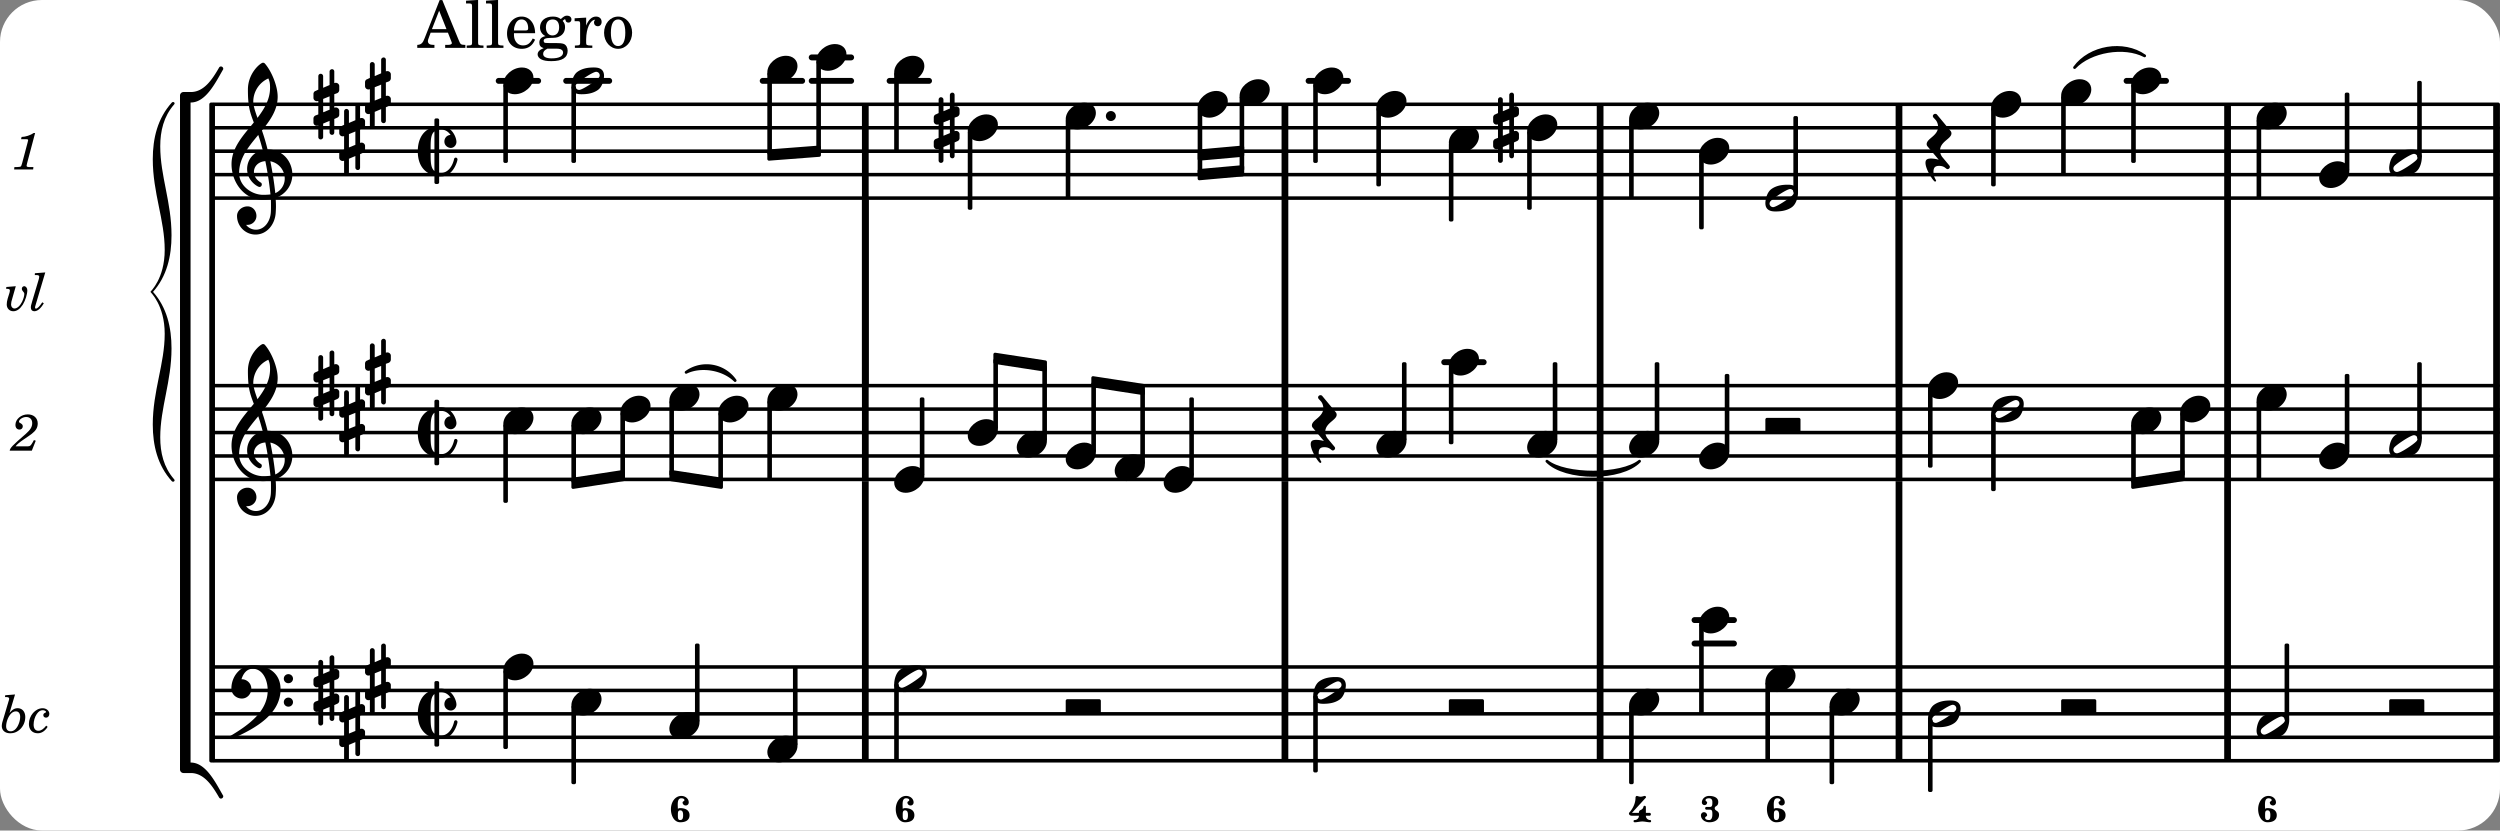 <svg xmlns="http://www.w3.org/2000/svg" xmlns:xlink="http://www.w3.org/1999/xlink" width="625.8" height="207.9" viewBox="0 0 298 99"><rect x="0" y="0" width="298" height="99" fill="#808080" stroke="none"/><rect width="100%" height="100%" fill="#fff" rx="5"/><defs><path id="a" d="M2.219-1.594C1.109-1.594 0-.64 0 .375c0 .719.563 1.219 1.375 1.219 1.11 0 2.219-.953 2.219-1.969 0-.719-.563-1.219-1.375-1.219m0 0"/><path id="c" d="M3.984 0c.11 0 .204-.094.204-.203v-1.344a.207.207 0 0 0-.204-.203H.204A.207.207 0 0 0 0-1.547v1.344C0-.093.094 0 .203 0Zm0 0"/><path id="d" d="M3.375-.656a.4.4 0 0 1-.11.281C3-.047 1.329 1.078.923 1.078A.42.42 0 0 1 .5.656C.5.562.547.453.61.375.89.047 2.546-1.078 2.952-1.078a.42.42 0 0 1 .422.422m-.719-.938c-.484 0-1.25.047-1.89.485C.109-.672 0 .359 0 .594c0 1 .89 1 1.234 1 .47 0 1.25-.047 1.891-.485.656-.437.766-1.468.766-1.703 0-1-.891-1-1.235-1m0 0"/><path id="e" d="M-.156-.844c0 .094.031.203.125.297L1.28 1.016A3.4 3.4 0 0 0 .375.875c-.469 0-.672.125-.672.516 0 .78.953 2.234 1.14 2.234A.134.134 0 0 0 .97 3.5c0-.062-.313-.406-.313-1.047 0-.484.172-.703.672-.703.688 0 .797.39 1 .39a.29.29 0 0 0 .281-.28c0-.048-.03-.11-.078-.173L1.75.75a1.27 1.27 0 0 1-.312-.828c0-1.078 1.359-1.39 1.359-2.047a.47.47 0 0 0-.11-.297L1.064-4.375a.28.28 0 0 0-.204-.078c-.14 0-.28.125-.28.266 0 .046.03.109.062.171l.265.282c.203.234.297.547.297.828 0 1.078-1.36 1.39-1.36 2.062m0 0"/><path id="g" d="M.578-.406v1.61l-.328.124a.41.41 0 0 0-.25.375v.469a.4.4 0 0 0 .406.39c.078 0 .125-.015.172-.03v1.374a.28.28 0 0 0 .281.281c.157 0 .297-.125.297-.28v-1.61l.766-.328v1.375c0 .172.14.297.297.297s.265-.125.265-.297V1.75l.344-.156a.39.39 0 0 0 .25-.36V.766c0-.22-.203-.391-.406-.391-.078 0-.125.016-.188.031v-1.61l.344-.124a.43.43 0 0 0 .25-.375v-.469c0-.219-.203-.39-.406-.39-.078 0-.125.015-.188.03v-1.374c0-.156-.109-.281-.265-.281s-.297.125-.297.28v1.61l-.766.328v-1.375A.297.297 0 0 0 .86-3.64c-.156 0-.28.125-.28.297v1.594l-.329.156c-.156.047-.25.203-.25.36v.468a.4.4 0 0 0 .406.391c.078 0 .125-.016.172-.031m1.344-.547V.64l-.766.312V-.64Zm0 0"/><path id="i" d="M4.734.984c0-.125-.093-.218-.203-.218a.2.2 0 0 0-.203.172c-.187.843-.719 1.64-1.531 1.64-.094 0-.172 0-.25-.015v-5.126c.078-.015.156-.015.25-.015.469 0 .844.25 1.11.64-.454.016-.735.391-.735.782 0 .515.453.765.765.765.36 0 .672-.328.672-.718C4.61-1.641 4.063-3 2.797-3h-.25v-.703a.197.197 0 0 0-.203-.203h-.172c-.11 0-.188.078-.188.203v.797C.25-2.484 0-.875 0 0c0 2.125 1.266 2.719 1.984 2.906v.797c0 .125.079.203.188.203h.172c.11 0 .203-.078.203-.203V3h.25C4.234 3 4.734 1.172 4.734.984M1.984 2.36c-.421-.343-.453-1.046-.453-1.953v-.812c0-.906.032-1.61.453-1.953Zm0 0"/><path id="j" d="M7.266-.016C7.266-1.546 6.14-3 4.359-3h-.046a24 24 0 0 0-.672-2.266c1-1.218 1.875-2.468 1.875-4.03 0-1.298-.766-3.11-1.547-3.97a.33.33 0 0 0-.203-.078c-.282 0-1.797 1.219-1.797 3.203 0 1.985.218 2.657.703 3.922-1.25 1.532-2.656 3-2.656 4.969C.016.953 1.563 3 3.75 3c.469 0 .89-.078.953-.078.016.265.016.562.016.844 0 .234 0 .468-.016.703-.062 1.11-.766 2.093-1.781 2.093a1.48 1.48 0 0 1-1.172-.578h.172c.578 0 1.062-.484 1.062-1.062 0-.625-.453-1.14-1.062-1.14-.656 0-1.25.5-1.25 1.14 0 1.234 1 2.219 2.203 2.219 1.36 0 2.313-1.203 2.406-2.578.016-.266.032-.532.032-.782 0-.344-.016-.672-.047-1.015a2.92 2.92 0 0 0 2-2.782m-2.032 2.22a40 40 0 0 0-.593-3.798A2.11 2.11 0 0 1 6.359.47c0 .812-.5 1.469-1.125 1.734m-1.453.202c-1.297 0-2.86-1.015-2.86-2.61 0-1.78 1.142-3.155 2.282-4.53.203.593.375 1.187.531 1.797A2.3 2.3 0 0 0 1.875-.672c0 1.422 1.266 2.14 1.469 2.14.172 0 .281-.14.281-.296a.28.28 0 0 0-.078-.203c-.594-.344-.86-.828-.86-1.297 0-.625.485-1.219 1.36-1.281.328 1.578.531 3.156.61 3.968-.376.047-.876.047-.876.047m.625-13.875c.14.328.203.547.203 1.11 0 1.375-.671 2.5-1.5 3.593-.312-.875-.5-1.484-.5-1.937 0-1.188.704-2.281 1.797-2.766m0 0"/><path id="k" d="M6.25 1.39c0 .313.234.548.547.548a.543.543 0 0 0 .547-.547.54.54 0 0 0-.547-.532.53.53 0 0 0-.547.532m0-2.78a.53.53 0 0 0 .547.53.54.54 0 0 0 .547-.53.543.543 0 0 0-.547-.548.534.534 0 0 0-.547.547M2.547-3C1.094-3 0-1.703 0-.219 0 .453.578.97 1.25.97c.625 0 1.125-.531 1.125-1.188 0-.61-.516-1.11-1.125-1.11h-.047c.219-.718.656-1.25 1.344-1.25 1.156 0 1.781 1.282 1.781 2.579 0 2.5-2.281 4.14-4.469 5.438-.047.046-.078.109-.078.14 0 .125.11.219.219.219a.2.2 0 0 0 .14-.063C2.954 4.5 5.86 2.797 5.86-.14 5.86-1.984 4.5-3 2.546-3m0 0"/><path id="y" d="M4.875-3.672a.25.25 0 0 0-.219.14C3.844-2.124 2.86-.624 1.281-.624h-.86A.42.42 0 0 0 0-.203v.828h1.281c1.782 0 2.922-2.312 3.828-3.89.032-.047.047-.079.047-.126a.28.28 0 0 0-.281-.28m0 0"/><path id="z" d="M5.156 3.39c0-.046-.015-.078-.047-.124C4.203 1.688 3.063-.625 1.281-.625H0v.828a.42.42 0 0 0 .422.422h.86c1.577 0 2.562 1.5 3.374 2.906.047.094.14.14.219.14a.28.28 0 0 0 .281-.28m0 0"/><path id="A" d="M0 0a.593.593 0 1 0 1.187 0A.593.593 0 0 0 0 0m0 0"/><path id="b" d="M1.297-1.422c.281 0 .344.25.344.578 0 .344-.063.578-.344.578s-.281-.25-.281-.578 0-.578.28-.578m-.281-.187c0-.141-.016-.297-.016-.453 0-.422.047-.797.422-.797.187 0 .375.062.375.218 0 .141-.219.141-.219.282 0 .203.172.359.375.359s.36-.156.36-.36c0-.453-.407-.78-.891-.78-.75 0-1.234.765-1.234 1.578C.188-.782.578 0 1.297 0c.64 0 1.11-.25 1.11-.844 0-.578-.47-.843-1.11-.843a.54.54 0 0 0-.281.078m0 0"/><path id="f" d="M.922-3.14c-.078 0-.156.093-.156.203 0 .671-.313 1.312-.766 1.812-.016.016-.016.047-.016.078 0 .11.079.266.36.266h.828a.507.507 0 0 1-.5.515c-.094 0-.14.063-.14.125 0 .078.046.141.14.141.312 0 .61-.094.906-.094.313 0 .61.094.922.094.078 0 .125-.062.125-.14A.123.123 0 0 0 2.5-.267.507.507 0 0 1 2-.78h.438c.109 0 .156-.094.156-.172s-.047-.172-.156-.172H2v-.687c0-.11-.094-.157-.156-.157-.047 0-.094.016-.11.063-.03.078-.046.156-.093.234-.157.266-.47.156-.47.531v.016H.345L2-2.937c.016-.032.016-.047.016-.063 0-.062-.063-.14-.157-.14-.093 0-.28.093-.484.093-.187 0-.39-.094-.453-.094m0 0"/><path id="h" d="M1.86-1.672c0-.328.421-.156.421-.75 0-.515-.515-.719-1.094-.719-.453 0-.859.329-.859.782 0 .172.14.312.313.312.187 0 .312-.14.312-.312 0-.125-.187-.141-.187-.266 0-.187.218-.234.422-.234.265 0 .39.172.39.437v.063c0 .297-.016.53-.281.53H.89c-.11 0-.172.079-.172.157 0 .094.062.172.172.172h.406c.25 0 .281.203.281.484v.125c0 .313-.11.625-.36.625-.234 0-.5-.062-.5-.265 0-.14.235-.172.235-.297a.38.38 0 0 0-.375-.375.367.367 0 0 0-.36.375c0 .484.47.828 1 .828.641 0 1.157-.297 1.157-.89 0-.532-.516-.438-.516-.782m0 0"/><path id="l" d="M2.922-5.703h-.313L.83-1.187c-.22.609-.423.796-.86.828h-.031V0h2.046v-.36h-.14c-.422 0-.64-.156-.64-.452 0-.094.03-.188.077-.313l.25-.687h2.063L4-.782c.047.126.063.173.063.22 0 .125-.188.203-.47.203h-.327V0h2.406v-.36h-.11c-.406-.015-.484-.062-.656-.5Zm-.375 1.266.875 2.203H1.687Zm0 0"/><path id="m" d="m1.578-5.719-1.437.094v.328h.39c.282.016.328.063.328.39v4.313C.844-.469.844-.422.813-.39.75-.312.609-.28.265-.28H.219V0h2v-.281h-.047c-.516-.016-.594-.047-.594-.328Zm0 0"/><path id="n" d="M3.61-1.75c0-1.156-.657-1.984-1.61-1.984-.984 0-1.734.859-1.734 2.03C.266-.608.969.11 2.016.11c.75 0 1.265-.359 1.593-1.093l-.28-.141c-.313.594-.642.828-1.157.828q-.586 0-.89-.516c-.141-.234-.204-.5-.188-.937Zm-2.516-.328a1.7 1.7 0 0 1 .11-.625c.171-.469.421-.688.796-.688.469 0 .781.407.781 1.032 0 .218-.078.28-.328.28Zm0 0"/><path id="o" d="M1.516-.578c-.422 0-.453-.016-.547-.063C.922-.67.89-.766.89-.844c0-.234.203-.328.718-.343.735-.016.844-.032 1.11-.157.469-.203.719-.61.719-1.125 0-.312-.063-.5-.282-.75.14-.14.203-.187.266-.187.047 0 .062.015.078.11.031.187.156.28.36.28.187 0 .343-.156.343-.375 0-.265-.219-.453-.516-.453-.25 0-.39.078-.75.406-.312-.218-.562-.296-.953-.296-.921 0-1.53.515-1.53 1.297 0 .453.25.843.655 1.03-.515.126-.734.36-.734.782 0 .344.156.547.516.656C.406.22.17.453.17.781c0 .219.157.438.407.578.313.157.672.22 1.235.22 1.296 0 1.937-.423 1.937-1.235 0-.375-.172-.688-.453-.813-.219-.078-.453-.11-.985-.11Zm.453-2.813c.484 0 .765.329.765.938 0 .594-.296.969-.796.969-.47 0-.782-.375-.782-.953 0-.61.297-.954.813-.954M1.906.094c.64 0 .688 0 .797.015.313.032.5.204.5.454 0 .437-.5.687-1.36.687-.655 0-1.015-.187-1.015-.531 0-.266.14-.438.5-.625Zm0 0"/><path id="p" d="M1.531-3.61.156-3.53v.344h.328c.297 0 .329.046.329.374v2.22c0 .124-.016.171-.047.202-.047.079-.203.11-.547.11H.188V0h2.078v-.281h-.141c-.516-.016-.594-.047-.594-.328v-.422C1.547-2.328 2-3.328 2.61-3.36c-.109.125-.14.203-.14.359 0 .234.187.422.437.422.281 0 .469-.219.469-.516 0-.39-.266-.64-.672-.64-.5 0-.906.39-1.172 1.078Zm0 0"/><path id="q" d="M1.953-3.734C1-3.734.266-2.891.266-1.797.266-.734 1 .11 1.938.11s1.671-.843 1.671-1.921c0-1.063-.734-1.922-1.656-1.922m0 .343c.547 0 .844.563.844 1.579 0 1.03-.297 1.593-.86 1.593s-.859-.562-.859-1.578c0-1.062.297-1.594.875-1.594m0 0"/><path id="r" d="M2.813-4.344H2.64c-.344.25-.985.469-1.438.469l-.062.266h.422c.375 0 .421.015.421.125 0 .046 0 .046-.062.265L1.266-.75c-.094.297-.094.313-.141.375-.062.063-.203.078-.516.094H.344L.313 0h2.265l.031-.281h-.328c-.39 0-.484-.031-.484-.172 0-.047.031-.188.062-.297Zm0 0"/><path id="s" d="m2.672-1.266-.156.282c-.25.422-.297.453-.61.468H.484c.141-.203.407-.437.907-.78.812-.548.859-.595 1.03-.72.5-.39.704-.75.704-1.234 0-.64-.484-1.078-1.187-1.078-.797 0-1.47.578-1.47 1.25 0 .344.188.562.485.562.219 0 .39-.156.39-.39 0-.156-.077-.266-.28-.375C.906-3.36.89-3.391.89-3.453c0-.266.453-.563.859-.563.438 0 .719.282.719.72 0 .452-.203.796-.75 1.28C.094-.609-.156-.344-.22 0h2.64l.47-1.187Zm0 0"/><path id="t" d="m1.36-2.89-1.126.093-.03.219h.109c.234 0 .343.062.343.187 0 .047-.015.172-.047.282l-.218.703c-.079.25-.11.515-.11.703 0 .453.328.797.782.797.421 0 .796-.266 1.14-.797.297-.5.531-1.219.531-1.703 0-.266-.171-.485-.375-.485-.156 0-.28.141-.28.313 0 .11.03.172.124.281.156.172.172.219.172.344 0 .219-.11.594-.266.922-.25.5-.593.797-.906.797-.234 0-.406-.203-.406-.47 0-.187.047-.437.156-.765Zm0 0"/><path id="u" d="m1.813-4.531-1.235.093-.015.22H.75c.25 0 .344.062.344.202 0 .063-.016.141-.047.266L.266-1.125c-.157.516-.172.594-.172.781 0 .266.156.438.406.438.39 0 .781-.328 1.14-.953l-.187-.11c-.312.485-.578.75-.75.75-.078 0-.11-.047-.11-.125s0-.094.079-.343Zm0 0"/><path id="w" d="M1.781-4.531.61-4.438l-.03.22h.14c.25 0 .36.062.36.202a.9.9 0 0 1-.063.266L.28-1.266a2 2 0 0 0-.078.485c0 .531.39.875 1 .875.469 0 .828-.156 1.172-.469.406-.39.625-.906.625-1.469 0-.625-.36-1.047-.906-1.047-.36 0-.625.157-.969.563Zm.11 2.015c.312 0 .5.25.5.641 0 .406-.125.813-.328 1.172-.235.39-.5.562-.813.562-.328 0-.531-.218-.531-.593 0-.391.14-.86.36-1.22.234-.374.5-.562.812-.562m0 0"/><path id="x" d="M2.094-.812c-.313.406-.625.609-.922.609-.375 0-.578-.266-.578-.734 0-.438.14-.922.375-1.266.219-.313.437-.453.719-.453.187 0 .39.11.39.203q0 .07-.094.094c-.171.078-.234.156-.234.297 0 .171.14.296.328.296.219 0 .39-.187.39-.453 0-.375-.359-.672-.796-.672-.875 0-1.64.891-1.64 1.875 0 .672.406 1.11 1.062 1.11.453 0 .86-.266 1.172-.766Zm0 0"/><path id="v" d="M-.984 5c0 3.578-1.422 6.797-1.422 10.813 0 2.515.578 4.874 2.265 6.75.188.187.454-.047.282-.22-1.25-1.437-1.657-3.171-1.657-5 0-3.53 1.344-6.655 1.344-10.593 0-2.5-.547-4.875-2.203-6.75C-.719-1.875-.172-4.25-.172-6.75c0-3.937-1.344-7.062-1.344-10.594 0-1.828.407-3.562 1.657-5 .172-.172-.094-.406-.282-.218-1.687 1.875-2.265 4.234-2.265 6.75C-2.406-11.797-.984-8.578-.984-5c0 3.438-1.703 4.953-1.703 5S-.984 1.563-.984 5m0 0"/></defs><path fill="none" stroke="#000" stroke-miterlimit="10" stroke-width=".804" d="M297.59 23.824v-11.39M190.734 23.824v-11.39M103.145 57.36V45.757M190.734 57.36V45.757M153.164 79.504V57.359M153.164 45.969V23.824M297.59 79.504V57.359M297.59 45.969V23.824M103.145 23.824v-11.39M297.59 45.969V23.824M190.734 90.68V79.29M153.164 45.969V23.824M297.59 90.68V79.29M226.36 90.68V79.29M297.59 57.36V45.757"/><path fill="none" stroke="#000" stroke-linecap="round" stroke-miterlimit="10" stroke-width=".423" d="M25.559 23.613H297.78M25.559 20.816H297.78M25.559 18.023H297.78M25.559 15.227H297.78M25.559 12.434H297.78"/><path fill="none" stroke="#000" stroke-miterlimit="10" stroke-width=".804" d="M226.36 57.36V45.757M226.36 23.824v-11.39M153.164 90.68V79.29M190.734 45.969V23.824M153.164 57.36V45.757M265.527 23.824v-11.39M153.164 23.824v-11.39M190.734 79.504V57.359M190.734 45.969V23.824M265.527 57.36V45.757M265.527 90.68V79.29M265.527 79.504V57.359M265.527 45.969V23.824M265.527 45.969V23.824M103.145 79.504V57.359M103.145 45.969V23.824"/><path fill="none" stroke="#000" stroke-linecap="round" stroke-miterlimit="10" stroke-width=".703" d="M172.152 43.172h4.703"/><path fill="none" stroke="#000" stroke-miterlimit="10" stroke-width=".804" d="M226.36 79.504V57.359M226.36 45.969V23.824"/><path fill="none" stroke="#000" stroke-linecap="round" stroke-miterlimit="10" stroke-width=".423" d="M25.559 90.68H297.78M25.559 87.887H297.78M25.559 85.09H297.78M25.559 82.297H297.78M25.559 79.504H297.78"/><path fill="none" stroke="#000" stroke-miterlimit="10" stroke-width=".804" d="M226.36 45.969V23.824"/><path fill="none" stroke="#000" stroke-linecap="round" stroke-miterlimit="10" stroke-width=".703" d="M253.488 9.64h4.7M155.984 9.64h4.703M106.04 9.64h4.702M96.754 6.844h4.703M96.754 9.64h4.703M90.914 9.64h4.703M67.488 9.64h5.13M59.445 9.64h4.703"/><path fill="none" stroke="#000" stroke-linecap="round" stroke-miterlimit="10" stroke-width=".423" d="M25.559 57.145H297.78M25.559 54.352H297.78M25.559 51.559H297.78M25.559 48.762H297.78M25.559 45.969H297.78"/><path fill="none" stroke="#000" stroke-linecap="round" stroke-miterlimit="10" stroke-width=".703" d="M201.988 73.914h4.7M201.988 76.707h4.7"/><path fill="none" stroke="#000" stroke-miterlimit="10" stroke-width=".804" d="M103.145 45.969V23.824M103.145 90.68V79.29"/><use xlink:href="#a" x="218.082" y="83.694"/><path fill="none" stroke="#000" stroke-linejoin="round" stroke-miterlimit="10" stroke-width=".399" d="M218.281 93.277h.153v-9.004h-.153Zm0 0"/><path d="M218.281 93.277h.153v-9h-.153Zm0 0"/><path fill="none" stroke="#000" stroke-linejoin="round" stroke-miterlimit="10" stroke-width=".399" d="M210.633 90.48h.152v-9h-.152Zm0 0"/><path d="M210.633 90.48h.148v-9h-.148Zm0 0"/><path fill="none" stroke="#000" stroke-linejoin="round" stroke-miterlimit="10" stroke-width=".399" d="M213.969 22.824h.152v-8.793h-.152Zm0 0"/><path d="M213.969 22.824h.152v-8.793h-.152Zm0 0"/><use xlink:href="#b" x="210.432" y="98.015"/><use xlink:href="#a" x="210.432" y="80.9"/><use xlink:href="#c" x="210.432" y="51.557"/><use xlink:href="#d" x="210.432" y="23.612"/><path fill="none" stroke="#000" stroke-linejoin="round" stroke-miterlimit="10" stroke-width=".399" d="M230.016 55.55h.148v-9h-.148Zm0 0"/><path d="M230.016 55.55h.148v-9h-.148Zm0 0"/><path fill="none" stroke="#000" stroke-linejoin="round" stroke-miterlimit="10" stroke-width=".399" d="M230.016 94.207h.148v-8.324h-.148Zm0 0"/><path d="M230.016 94.207h.148v-8.324h-.148Zm0 0"/><use xlink:href="#d" x="229.815" y="85.091"/><use xlink:href="#a" x="229.815" y="45.968"/><use xlink:href="#e" x="229.815" y="18.023"/><use xlink:href="#a" x="194.188" y="13.831"/><use xlink:href="#a" x="194.188" y="52.954"/><path fill="none" stroke="#000" stroke-linejoin="round" stroke-miterlimit="10" stroke-width=".399" d="M185.285 52.371h.153v-9h-.153Zm0 0"/><path d="M185.285 52.375h.153v-9h-.153Zm0 0"/><use xlink:href="#a" x="194.188" y="83.694"/><use xlink:href="#f" x="194.188" y="98.015"/><path fill="none" stroke="#000" stroke-linejoin="round" stroke-miterlimit="10" stroke-width=".399" d="M194.387 23.414h.152v-9h-.152Zm0 0"/><path d="M194.387 23.414h.152v-9h-.152Zm0 0"/><use xlink:href="#g" x="177.982" y="15.229"/><path fill="none" stroke="#000" stroke-linejoin="round" stroke-miterlimit="10" stroke-width=".399" d="M182.234 24.809h.149v-9h-.149Zm0 0"/><path d="M182.234 24.809h.149v-9h-.149Zm0 0"/><use xlink:href="#a" x="182.034" y="52.954"/><use xlink:href="#a" x="182.034" y="15.229"/><path fill="none" stroke="#000" stroke-linejoin="round" stroke-miterlimit="10" stroke-width=".399" d="M254.234 57.133v.945l5.993-.922v-.941Zm0 0"/><path d="M254.234 57.133v.945l5.993-.922v-.941Zm0 0"/><path fill="none" stroke="#000" stroke-linejoin="round" stroke-miterlimit="10" stroke-width=".399" d="M202.734 84.89h.153V74.497h-.153Zm0 0"/><path d="M202.734 84.895h.153V74.496h-.153Zm0 0"/><path fill="none" stroke="#000" stroke-linejoin="round" stroke-miterlimit="10" stroke-width=".399" d="M205.79 53.77h.151v-9h-.152Zm0 0"/><path d="M205.79 53.77h.151v-9h-.152Zm0 0"/><path fill="none" stroke="#000" stroke-linejoin="round" stroke-miterlimit="10" stroke-width=".399" d="M202.734 27.14h.153v-8.535h-.153Zm0 0"/><path d="M202.734 27.14h.153v-8.535h-.153Zm0 0"/><use xlink:href="#h" x="202.536" y="98.015"/><use xlink:href="#a" x="202.536" y="73.913"/><use xlink:href="#a" x="202.536" y="54.352"/><use xlink:href="#a" x="202.536" y="18.023"/><path fill="none" stroke="#000" stroke-linejoin="round" stroke-miterlimit="10" stroke-width=".399" d="M194.387 93.277h.152v-9.004h-.152Zm0 0"/><path d="M194.387 93.277h.152v-9h-.152Zm0 0"/><path fill="none" stroke="#000" stroke-linejoin="round" stroke-miterlimit="10" stroke-width=".399" d="M197.441 52.371h.153v-9h-.153Zm0 0"/><path d="M197.441 52.375h.153v-9h-.153Zm0 0"/><path fill="none" stroke="#000" stroke-linejoin="round" stroke-miterlimit="10" stroke-width=".399" d="M288.328 52.164h.149v-8.793h-.149Zm0 0"/><path d="M288.328 52.164h.149v-8.793h-.149Zm0 0"/><path fill="none" stroke="#000" stroke-linejoin="round" stroke-miterlimit="10" stroke-width=".399" d="M288.328 18.629h.149v-8.79h-.149Zm0 0"/><path d="M288.328 18.633h.149V9.84h-.149Zm0 0"/><use xlink:href="#a" x="276.443" y="20.818"/><use xlink:href="#a" x="276.443" y="54.352"/><path fill="none" stroke="#000" stroke-linejoin="round" stroke-miterlimit="10" stroke-width=".399" d="M279.695 20.234h.153v-9h-.153Zm0 0"/><path d="M279.695 20.234h.153v-9h-.153Zm0 0"/><path fill="none" stroke="#000" stroke-linejoin="round" stroke-miterlimit="10" stroke-width=".399" d="M279.695 53.77h.153v-9h-.153Zm0 0"/><path d="M279.695 53.77h.153v-9h-.153Zm0 0"/><use xlink:href="#d" x="284.791" y="19.42"/><use xlink:href="#d" x="284.791" y="52.954"/><use xlink:href="#c" x="284.791" y="85.091"/><path fill="none" stroke="#000" stroke-linejoin="round" stroke-miterlimit="10" stroke-width=".399" d="M91.664 18.012v.941l5.992-.46v-.942Zm0 0"/><path d="M91.664 18.012v.941l5.992-.46v-.942Zm0 0"/><path fill="none" stroke="#000" stroke-linejoin="round" stroke-miterlimit="10" stroke-width=".399" d="M118.61 42.242v.946l5.988.917v-.945Zm0 0"/><path d="M118.61 42.242v.946l5.988.917v-.945Zm0 0"/><path fill="none" stroke="#000" stroke-linejoin="round" stroke-miterlimit="10" stroke-width=".399" d="M130.285 45.04v.94l5.992.918v-.941Zm0 0"/><path d="M130.285 45.04v.94l5.992.918v-.941Zm0 0"/><path fill="none" stroke="#000" stroke-linejoin="round" stroke-miterlimit="10" stroke-width=".399" d="M142.96 18.012v.941l5.15-.46v-.942Zm0 0"/><path d="M142.96 18.012v.941l5.15-.46v-.942Zm0 0"/><path fill="none" stroke="#000" stroke-linejoin="round" stroke-miterlimit="10" stroke-width=".399" d="M142.96 20.348v.941l5.15-.46v-.942Zm0 0"/><path d="M142.96 20.348v.941l5.15-.46v-.942Zm0 0"/><path fill="none" stroke="#000" stroke-linecap="round" stroke-linejoin="round" stroke-miterlimit="10" stroke-width=".339" d="M184.395 54.977c2.175 2.246 8.863 2.246 11.035 0-2.172 1.738-8.86 1.738-11.035 0m0 0"/><path d="M184.395 54.977c2.175 2.246 8.863 2.246 11.035 0-2.172 1.738-8.86 1.738-11.035 0"/><path fill="none" stroke="#000" stroke-linecap="round" stroke-linejoin="round" stroke-miterlimit="10" stroke-width=".339" d="M247.29 8.05c1.808-2.495 5.827-3.167 8.35-1.394-2.437-1.273-6.456-.597-8.35 1.395m0 0"/><path d="M247.29 8.05c1.808-2.495 5.827-3.167 8.35-1.394-2.437-1.273-6.456-.597-8.35 1.395"/><path fill="none" stroke="#000" stroke-linejoin="round" stroke-miterlimit="10" stroke-width=".399" d="M79.988 56.215v.945l5.989.918v-.945Zm0 0"/><path d="M79.988 56.215v.945l5.989.918v-.945Zm0 0"/><path fill="none" stroke="#000" stroke-linejoin="round" stroke-miterlimit="10" stroke-width=".399" d="M68.309 57.133v.945l5.992-.922v-.941Zm0 0"/><path d="M68.309 57.133v.945l5.992-.922v-.941Zm0 0"/><path fill="none" stroke="#000" stroke-linecap="round" stroke-linejoin="round" stroke-miterlimit="10" stroke-width=".339" d="M81.79 44.379a4.146 4.146 0 0 1 5.835.98c-1.418-1.402-4.04-1.843-5.836-.98m0 0"/><path d="M81.79 44.379a4.146 4.146 0 0 1 5.835.98c-1.418-1.402-4.04-1.843-5.836-.98"/><use xlink:href="#a" x="254.036" y="9.639"/><use xlink:href="#a" x="254.036" y="50.16"/><path fill="none" stroke="#000" stroke-linejoin="round" stroke-miterlimit="10" stroke-width=".399" d="M254.234 19.223h.153v-9h-.153Zm0 0"/><path d="M254.234 19.223h.153v-9h-.153Zm0 0"/><path fill="none" stroke="#000" stroke-linejoin="round" stroke-miterlimit="10" stroke-width=".399" d="M254.234 57.367h.153v-6.625h-.153Zm0 0"/><path d="M254.234 57.367h.153v-6.625h-.153Zm0 0"/><use xlink:href="#a" x="259.875" y="48.763"/><use xlink:href="#a" x="237.339" y="12.434"/><use xlink:href="#d" x="237.339" y="48.763"/><path fill="none" stroke="#000" stroke-linejoin="round" stroke-miterlimit="10" stroke-width=".399" d="M237.54 22.016h.151v-9h-.152Zm0 0"/><path d="M237.54 22.016h.151v-9h-.152Zm0 0"/><path fill="none" stroke="#000" stroke-linejoin="round" stroke-miterlimit="10" stroke-width=".399" d="M237.54 58.344h.151V49.55h-.152Zm0 0"/><path d="M237.54 58.344h.151V49.55h-.152Zm0 0"/><path fill="none" stroke="#000" stroke-linejoin="round" stroke-miterlimit="10" stroke-width=".399" d="M260.074 56.527h.153v-7.183h-.153Zm0 0"/><path d="M260.074 56.527h.153v-7.183h-.153Zm0 0"/><use xlink:href="#a" x="245.688" y="11.037"/><use xlink:href="#c" x="245.688" y="85.091"/><path fill="none" stroke="#000" stroke-linejoin="round" stroke-miterlimit="10" stroke-width=".399" d="M245.887 20.617h.152v-9h-.152Zm0 0"/><path d="M245.887 20.617h.152v-9h-.152Zm0 0"/><path fill="none" stroke="#000" stroke-linejoin="round" stroke-miterlimit="10" stroke-width=".399" d="M269.184 56.945h.152v-9h-.152Zm0 0"/><path d="M269.184 56.95h.148v-9h-.148Zm0 0"/><path fill="none" stroke="#000" stroke-linejoin="round" stroke-miterlimit="10" stroke-width=".399" d="M269.184 23.414h.152v-9h-.152Zm0 0"/><path d="M269.184 23.414h.148v-9h-.148Zm0 0"/><path fill="none" stroke="#000" stroke-linejoin="round" stroke-miterlimit="10" stroke-width=".399" d="M272.52 85.7h.152v-8.794h-.152Zm0 0"/><path d="M272.52 85.7h.152v-8.794h-.152Zm0 0"/><use xlink:href="#b" x="268.984" y="98.015"/><use xlink:href="#d" x="268.984" y="86.489"/><use xlink:href="#a" x="268.984" y="47.366"/><use xlink:href="#a" x="268.984" y="13.831"/><use xlink:href="#a" x="91.466" y="8.242"/><use xlink:href="#a" x="91.466" y="47.366"/><use xlink:href="#a" x="91.466" y="89.283"/><path fill="none" stroke="#000" stroke-linejoin="round" stroke-miterlimit="10" stroke-width=".399" d="M91.664 18.262h.152V8.824h-.152Zm0 0"/><path d="M91.664 18.262h.152V8.824h-.152Zm0 0"/><path fill="none" stroke="#000" stroke-linejoin="round" stroke-miterlimit="10" stroke-width=".399" d="M85.824 57.367h.153v-8.023h-.153Zm0 0"/><path d="M85.824 57.367h.153v-8.023h-.153Zm0 0"/><path fill="none" stroke="#000" stroke-linejoin="round" stroke-miterlimit="10" stroke-width=".399" d="M91.664 56.945h.152v-9h-.152Zm0 0"/><path d="M91.664 56.95h.152v-9h-.152Zm0 0"/><use xlink:href="#a" x="79.787" y="47.366"/><use xlink:href="#a" x="79.787" y="86.489"/><use xlink:href="#b" x="79.787" y="98.015"/><path fill="none" stroke="#000" stroke-linejoin="round" stroke-miterlimit="10" stroke-width=".399" d="M79.988 56.527h.149v-8.582h-.149Zm0 0"/><path d="M79.988 56.527h.149v-8.582h-.149Zm0 0"/><path fill="none" stroke="#000" stroke-linejoin="round" stroke-miterlimit="10" stroke-width=".399" d="M94.719 88.703h.152v-9h-.152Zm0 0"/><path d="M94.719 88.703h.148v-9h-.148Zm0 0"/><path fill="none" stroke="#000" stroke-linejoin="round" stroke-miterlimit="10" stroke-width=".399" d="M83.04 85.906h.151v-9h-.152Zm0 0"/><path d="M83.04 85.906h.151v-9h-.152Zm0 0"/><use xlink:href="#a" x="85.627" y="48.763"/><path fill="none" stroke="#000" stroke-linejoin="round" stroke-miterlimit="10" stroke-width=".399" d="M109.84 56.566h.152v-9h-.152Zm0 0"/><path d="M109.84 56.566h.152v-9h-.152Zm0 0"/><use xlink:href="#b" x="106.588" y="98.015"/><path fill="none" stroke="#000" stroke-linejoin="round" stroke-miterlimit="10" stroke-width=".399" d="M106.785 17.824h.153v-9h-.153Zm0 0"/><path d="M106.785 17.824h.153v-9h-.153Zm0 0"/><path fill="none" stroke="#000" stroke-linejoin="round" stroke-miterlimit="10" stroke-width=".399" d="M172.902 52.754h.149v-9h-.149Zm0 0"/><path d="M172.902 52.754h.149v-9h-.149Zm0 0"/><path fill="none" stroke="#000" stroke-linejoin="round" stroke-miterlimit="10" stroke-width=".399" d="M106.785 90.48h.153v-8.793h-.153Zm0 0"/><path d="M106.785 90.48h.153v-8.789h-.153Zm0 0"/><use xlink:href="#a" x="97.304" y="6.845"/><path fill="none" stroke="#000" stroke-linejoin="round" stroke-miterlimit="10" stroke-width=".399" d="M97.504 17.844h.152V7.426h-.152Zm0 0"/><path d="M97.504 17.844h.152V7.426h-.152Zm0 0"/><use xlink:href="#a" x="106.588" y="8.242"/><use xlink:href="#a" x="106.588" y="57.146"/><use xlink:href="#d" x="106.588" y="80.9"/><use xlink:href="#g" x="37.363" y="82.297"/><use xlink:href="#g" x="40.437" y="86.489"/><use xlink:href="#g" x="43.511" y="80.9"/><use xlink:href="#g" x="37.363" y="12.434"/><use xlink:href="#g" x="40.437" y="16.626"/><use xlink:href="#g" x="43.511" y="11.037"/><use xlink:href="#i" x="49.799" y="18.023"/><use xlink:href="#a" x="59.995" y="50.16"/><use xlink:href="#j" x="27.582" y="54.352"/><use xlink:href="#g" x="37.363" y="45.968"/><use xlink:href="#g" x="40.437" y="50.16"/><use xlink:href="#g" x="43.511" y="44.571"/><use xlink:href="#i" x="49.799" y="51.557"/><use xlink:href="#a" x="59.995" y="79.502"/><use xlink:href="#k" x="27.582" y="82.297"/><use xlink:href="#j" x="27.582" y="20.818"/><use xlink:href="#i" x="49.799" y="85.091"/><use xlink:href="#l" x="49.799" y="5.709"/><use xlink:href="#m" x="55.411" y="5.709"/><use xlink:href="#m" x="57.792" y="5.709"/><use xlink:href="#n" x="60.174" y="5.709"/><use xlink:href="#o" x="63.915" y="5.709"/><use xlink:href="#p" x="68.338" y="5.709"/><use xlink:href="#q" x="71.739" y="5.709"/><path fill="none" stroke="#000" stroke-linejoin="round" stroke-miterlimit="10" stroke-width=".399" d="M60.195 19.223h.149v-9h-.149Zm0 0"/><path d="M60.195 19.223h.149v-9h-.149Zm0 0"/><use xlink:href="#r" x="1.372" y="20.199"/><use xlink:href="#s" x="1.372" y="53.721"/><use xlink:href="#t" x=".522" y="37.006"/><use xlink:href="#u" x="3.583" y="37.006"/><use xlink:href="#v" x="20.617" y="34.79"/><use xlink:href="#w" x=".012" y="87.311"/><use xlink:href="#x" x="3.413" y="87.311"/><path fill="none" stroke="#000" stroke-linejoin="round" stroke-miterlimit="10" stroke-width=".399" d="M60.195 59.742h.149v-9h-.149Zm0 0"/><path d="M60.195 59.742h.149v-9h-.149Zm0 0"/><use xlink:href="#y" x="21.456" y="11.594"/><use xlink:href="#z" x="21.456" y="91.521"/><path fill="none" stroke="#000" stroke-linejoin="round" stroke-miterlimit="10" stroke-width="1.258" d="M22.086 91.02V12.098"/><path fill="none" stroke="#000" stroke-linejoin="round" stroke-miterlimit="10" stroke-width=".423" d="M25.16 90.68h.254V12.434h-.254Zm0 0"/><path d="M25.16 90.68h.254V12.434h-.254Zm0 0"/><use xlink:href="#a" x="59.995" y="9.639"/><use xlink:href="#a" x="68.11" y="83.694"/><path fill="none" stroke="#000" stroke-linejoin="round" stroke-miterlimit="10" stroke-width=".399" d="M68.309 19.223h.152V10.43h-.152Zm0 0"/><path d="M68.309 19.223h.152V10.43h-.152Zm0 0"/><path fill="none" stroke="#000" stroke-linejoin="round" stroke-miterlimit="10" stroke-width=".399" d="M68.309 57.367h.152v-6.625h-.152Zm0 0"/><path d="M68.309 57.367h.152v-6.625h-.152Zm0 0"/><use xlink:href="#a" x="68.11" y="50.16"/><path fill="none" stroke="#000" stroke-linejoin="round" stroke-miterlimit="10" stroke-width=".399" d="M68.309 93.277h.152v-9.004h-.152Zm0 0"/><path d="M68.309 93.277h.152v-9h-.152Zm0 0"/><use xlink:href="#a" x="73.949" y="48.763"/><path fill="none" stroke="#000" stroke-linejoin="round" stroke-miterlimit="10" stroke-width=".399" d="M74.148 56.527h.153v-7.183h-.153Zm0 0"/><path d="M74.148 56.527h.153v-7.183h-.153Zm0 0"/><path fill="none" stroke="#000" stroke-linejoin="round" stroke-miterlimit="10" stroke-width=".399" d="M60.195 89.082h.149v-9h-.149Zm0 0"/><path d="M60.195 89.086h.149v-9h-.149Zm0 0"/><use xlink:href="#d" x="68.11" y="9.639"/><use xlink:href="#a" x="156.533" y="9.639"/><use xlink:href="#e" x="156.534" y="51.557"/><use xlink:href="#d" x="156.534" y="82.297"/><path fill="none" stroke="#000" stroke-linejoin="round" stroke-miterlimit="10" stroke-width=".399" d="M156.734 19.223h.149v-9h-.149Zm0 0"/><path d="M156.734 19.223h.149v-9h-.149Zm0 0"/><use xlink:href="#a" x="138.711" y="57.146"/><path fill="none" stroke="#000" stroke-linejoin="round" stroke-miterlimit="10" stroke-width=".399" d="M141.965 56.566h.148v-9h-.148Zm0 0"/><path d="M141.965 56.566h.148v-9h-.148Zm0 0"/><use xlink:href="#a" x="142.76" y="12.434"/><path fill="none" stroke="#000" stroke-linejoin="round" stroke-miterlimit="10" stroke-width=".399" d="M142.96 20.594h.15v-7.578h-.15Zm0 0"/><path d="M142.96 20.594h.15v-7.578h-.15Zm0 0"/><use xlink:href="#a" x="147.761" y="11.037"/><path fill="none" stroke="#000" stroke-linejoin="round" stroke-miterlimit="10" stroke-width=".399" d="M147.96 20.184h.15v-8.567h-.15Zm0 0"/><path d="M147.96 20.184h.15v-8.567h-.15Zm0 0"/><use xlink:href="#a" x="164.059" y="52.954"/><path fill="none" stroke="#000" stroke-linejoin="round" stroke-miterlimit="10" stroke-width=".399" d="M164.258 22.016h.152v-9h-.152Zm0 0"/><path d="M164.258 22.016h.148v-9h-.148Zm0 0"/><path fill="none" stroke="#000" stroke-linejoin="round" stroke-miterlimit="10" stroke-width=".399" d="M167.313 52.371h.148v-9h-.149Zm0 0"/><path d="M167.313 52.375h.148v-9h-.149Zm0 0"/><use xlink:href="#a" x="164.059" y="12.434"/><use xlink:href="#a" x="172.702" y="16.626"/><use xlink:href="#a" x="172.702" y="43.174"/><use xlink:href="#c" x="172.702" y="85.091"/><path fill="none" stroke="#000" stroke-linejoin="round" stroke-miterlimit="10" stroke-width=".399" d="M172.902 26.207h.149v-9h-.149Zm0 0"/><path d="M172.902 26.207h.149v-9h-.149Zm0 0"/><path fill="none" stroke="#000" stroke-linejoin="round" stroke-miterlimit="10" stroke-width=".399" d="M156.734 91.879h.149v-8.793h-.149Zm0 0"/><path d="M156.734 91.879h.149v-8.793h-.149Zm0 0"/><path fill="none" stroke="#000" stroke-linejoin="round" stroke-miterlimit="10" stroke-width=".399" d="M118.61 50.977h.148v-8.024h-.149Zm0 0"/><path d="M118.61 50.977h.148v-8.024h-.149Zm0 0"/><path fill="none" stroke="#000" stroke-linejoin="round" stroke-miterlimit="10" stroke-width=".399" d="M127.234 23.414h.149v-9h-.149Zm0 0"/><path d="M127.23 23.414h.153v-9h-.153Zm0 0"/><use xlink:href="#A" x="131.822" y="13.831"/><use xlink:href="#c" x="127.033" y="85.091"/><use xlink:href="#a" x="127.033" y="54.352"/><path fill="none" stroke="#000" stroke-linejoin="round" stroke-miterlimit="10" stroke-width=".399" d="M124.445 52.371h.153v-8.578h-.153Zm0 0"/><path d="M124.445 52.375h.153v-8.582h-.153Zm0 0"/><use xlink:href="#a" x="121.195" y="52.954"/><use xlink:href="#a" x="127.034" y="13.831"/><use xlink:href="#g" x="111.304" y="15.229"/><path fill="none" stroke="#000" stroke-linejoin="round" stroke-miterlimit="10" stroke-width=".399" d="M115.555 24.809h.152v-9h-.152Zm0 0"/><path d="M115.555 24.809h.152v-9h-.152Zm0 0"/><use xlink:href="#a" x="115.356" y="51.557"/><use xlink:href="#a" x="115.356" y="15.229"/><path fill="none" stroke="#000" stroke-linejoin="round" stroke-miterlimit="10" stroke-width=".399" d="M136.125 55.168h.152v-8.582h-.152Zm0 0"/><path d="M136.125 55.168h.152v-8.582h-.152Zm0 0"/><use xlink:href="#a" x="132.872" y="55.749"/><path fill="none" stroke="#000" stroke-linejoin="round" stroke-miterlimit="10" stroke-width=".399" d="M130.285 53.77h.153v-8.024h-.153Zm0 0"/><path d="M130.285 53.77h.153v-8.02h-.153Zm0 0"/></svg>